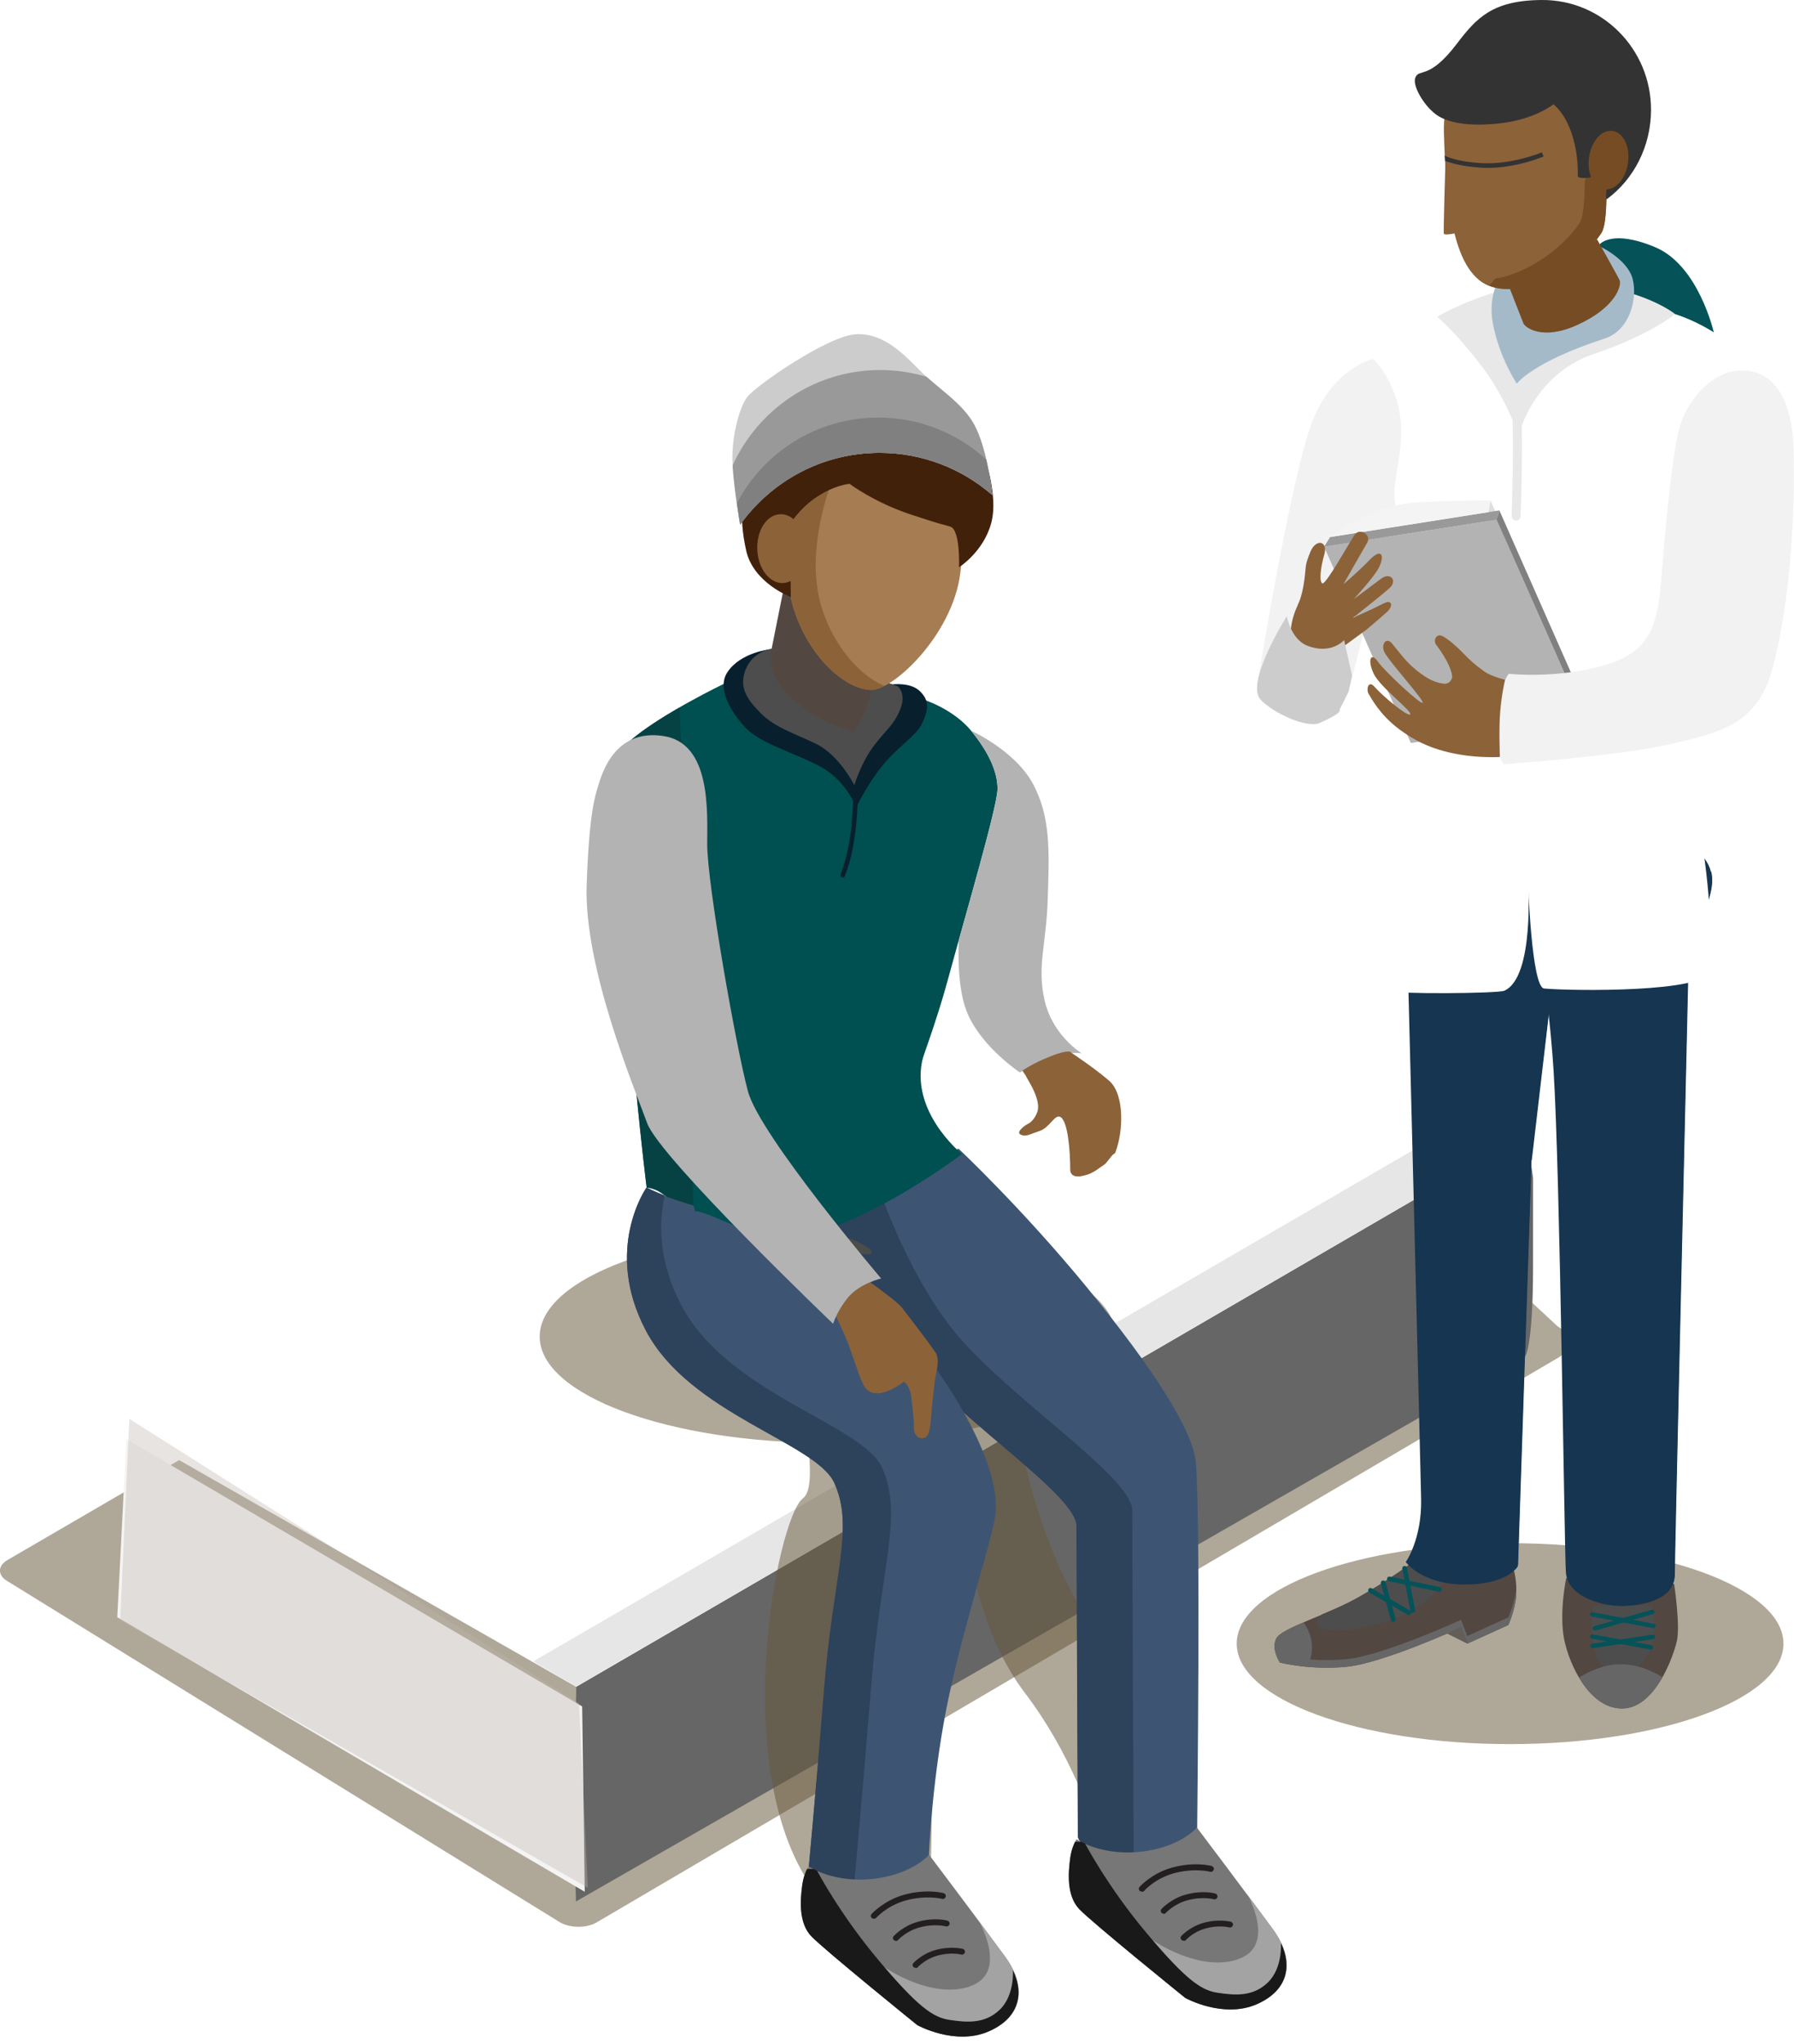 <?xml version="1.0" encoding="UTF-8"?> <svg xmlns="http://www.w3.org/2000/svg" width="237" height="270" viewBox="0 0 237 270" fill="none"><g style="mix-blend-mode:multiply" opacity="0.52"><path d="M142.957 123.423L1.004 206.055C-0.342 206.832 -0.342 208.088 1.004 208.865L73.988 253.926C75.334 254.703 77.502 254.703 78.825 253.926L205.744 179.402C207.751 178.237 207.751 176.342 205.744 175.177L150.235 123.423C148.228 122.258 144.965 122.258 142.957 123.423Z" fill="#665739"></path></g><path d="M201.705 149.848L147.406 119.381L16.289 188.652L76.132 222.819L201.705 149.848Z" fill="white"></path><path d="M76.132 222.819L201.704 149.825C201.704 149.825 201.704 149.848 201.727 149.871L202.526 155.626V167.297C202.526 178.214 201.431 179.265 201.431 179.265L76.086 251.163L75.812 238.578L76.132 222.819Z" fill="#666666"></path><path d="M15.49 213.615L77.25 249.884L76.908 225.4L16.699 190.091L15.49 213.615Z" fill="#F4F4F4"></path><g style="mix-blend-mode:multiply" opacity="0.37"><path d="M15.879 214.026L77.661 249.358L76.498 224.989L17.088 187.418L15.879 214.026Z" fill="#C1B7AE"></path></g><path d="M201.706 149.802L196.025 146.491L70.43 219.462L76.133 222.774L201.706 149.802Z" fill="#E6E6E6"></path><g style="mix-blend-mode:multiply" opacity="0.52"><path d="M147.407 176.547C147.407 184.312 130.364 190.593 109.352 190.593C88.34 190.593 71.297 184.312 71.297 176.547C71.297 168.782 88.34 162.501 109.352 162.501C130.364 162.501 147.407 168.782 147.407 176.547Z" fill="#665739"></path></g><g style="mix-blend-mode:multiply" opacity="0.52"><path d="M120.941 258.722C117.496 261.349 119.481 265.414 107.754 249.952C96.005 234.49 102.621 200.551 106.066 197.924C109.511 195.298 101.389 174.263 113.116 189.725C124.865 205.187 124.386 256.096 120.941 258.722Z" fill="#665739"></path></g><g style="mix-blend-mode:multiply" opacity="0.52"><path d="M150.715 254.634C147.27 257.261 147.179 239.126 135.429 223.664C123.68 208.202 126.623 179.082 130.068 176.456C133.513 173.829 133.285 200.3 145.034 215.762C156.784 231.224 154.16 252.03 150.715 254.657V254.634Z" fill="#665739"></path></g><path d="M126.624 151.721C126.624 151.721 135.156 159.737 143.712 170.198C152.268 180.658 157.675 188.971 157.994 193.288C158.633 202.058 158.154 240.291 158.154 241.684C158.154 243.077 155.119 245.955 150.397 245.955C146.29 245.955 142.412 243.808 142.412 242.529C142.412 241.25 142.229 205.553 142.229 201.556C142.229 197.559 127.422 188.012 120.988 180.247C114.577 172.482 110.904 160.422 110.904 160.422L126.624 151.721Z" fill="#3D5572"></path><path d="M149.757 244.494C149.757 243.077 149.575 203.885 149.575 199.5C149.575 195.115 133.308 184.632 126.258 176.113C121.33 170.152 117.885 161.884 116.265 157.453L108.098 161.176C108.098 161.176 114.554 172.504 120.965 180.247C127.376 188.012 142.206 197.582 142.206 201.556C142.206 205.53 142.388 241.228 142.388 242.529C142.388 243.831 146.267 245.955 150.373 245.955C150.533 245.955 150.67 245.955 150.83 245.955C150.168 245.453 149.78 244.95 149.78 244.516L149.757 244.494Z" fill="#2D425B"></path><path d="M122.38 92.544C122.38 92.544 126.03 93.778 128.289 96.518C130.571 99.305 131.78 101.886 131.78 104.192C131.78 106.476 127.696 120.317 125.118 129.772C122.54 139.228 116.654 153.457 116.654 153.457C116.654 153.457 110.585 158.047 100.752 157.842C90.896 157.636 85.443 156.837 85.443 156.837C85.443 156.837 82.659 134.546 82.568 119.312C82.477 104.078 79.694 100.904 83.412 97.706C87.451 94.257 95.618 90.329 95.618 90.329L100.067 88.433L122.403 92.522L122.38 92.544Z" fill="#004F51"></path><path d="M90.918 117.256C90.849 107.915 89.891 99.579 89.8 93.435C87.541 94.737 85.1 96.267 83.389 97.729C79.67 100.926 82.454 104.101 82.545 119.335C82.636 134.568 85.419 156.859 85.419 156.859C88.887 157.362 88.317 160.422 94.226 160.719C92.88 150.213 90.986 128.63 90.918 117.256Z" fill="#064244"></path><path d="M101.733 85.761C101.733 85.761 97.786 86.172 96.075 88.822C94.728 90.9 96.439 93.938 98.493 96.13C100.546 98.323 105.588 99.625 108.714 101.452C111.84 103.279 113.117 106.636 113.117 106.636C113.117 106.636 114.281 104.17 116.083 101.749C118.25 98.825 120.965 97.295 121.741 95.696C122.699 93.732 122.813 92.522 121.49 91.266C120.258 90.101 117.908 90.398 117.908 90.398L101.733 85.761Z" fill="#081F2D"></path><path d="M102.028 85.67C102.028 85.67 99.405 85.989 98.469 88.525C97.625 90.808 98.652 92.339 100.477 94.189C102.462 96.176 104.926 96.838 107.846 98.277C110.881 99.761 112.865 103.713 112.865 103.713C112.865 103.713 113.71 100.835 115.398 98.574C117.086 96.336 118.09 95.787 118.934 93.686C119.778 91.585 118.592 90.649 118.592 90.649L102.028 85.67Z" fill="#4D4D4D"></path><path d="M115.216 90.649C114.691 93.801 112.82 96.678 112.82 96.678C112.82 96.678 108.075 95.651 104.06 91.791C101.481 89.301 101.824 86.264 101.824 86.264L103.831 76.237L114.189 78.75C114.189 78.75 116.243 84.322 115.193 90.649H115.216Z" fill="#534741"></path><path d="M111.314 115.886C111.314 115.886 111.245 115.886 111.2 115.886C111.04 115.818 110.972 115.658 111.04 115.498C112.728 111.41 112.706 105.312 112.706 105.266C112.706 105.106 112.842 104.969 113.002 104.969C113.162 104.969 113.299 105.106 113.299 105.266C113.299 105.517 113.322 111.547 111.588 115.749C111.542 115.863 111.428 115.932 111.314 115.932V115.886Z" fill="#081F2D"></path><path opacity="0.2" d="M98.287 156.631L98.356 159.189C98.356 159.189 108.44 154.142 109.466 153.228C110.493 152.314 115.01 149.871 117.178 148.318C117.178 148.318 113.208 149.14 110.31 149.939C107.39 150.739 98.287 156.631 98.287 156.631Z" fill="#F4F4F4"></path><path d="M85.419 156.86C85.419 156.86 79.647 165.013 85.328 175.77C91.145 186.825 107.846 190.547 110.241 195.937C112.888 201.876 110.082 208.042 108.895 222.819C107.709 237.596 106.728 247.919 106.728 247.919C106.728 247.919 112.181 249.701 116.128 248.97C121.58 247.942 122.721 244.996 122.721 244.996C122.721 244.996 123.132 234.239 125.459 223.596C127.809 212.861 131.482 202.15 131.573 199.409C131.778 193.928 127.398 185.363 120.987 177.164C114.576 168.942 107.412 160.879 107.412 160.879C107.412 160.879 101.229 161.359 95.07 160.08C88.909 158.801 85.419 156.905 85.419 156.905V156.86Z" fill="#3D5572"></path><path d="M106.728 247.897C106.728 247.897 109.694 248.879 112.819 249.084C112.956 247.668 113.914 237.162 115.101 222.522C116.378 206.763 119.344 200.208 116.538 193.882C113.983 188.149 96.21 184.175 90.005 172.413C86.947 166.612 87.016 161.542 87.814 157.91C86.24 157.293 85.419 156.837 85.419 156.837C85.419 156.837 79.647 164.99 85.328 175.748C91.145 186.802 107.846 190.524 110.241 195.915C112.888 201.853 110.082 208.019 108.895 222.796C107.709 237.573 106.728 247.897 106.728 247.897Z" fill="#2D425B"></path><path d="M122.198 138.862C122.471 127.991 118.684 119.335 112.478 118.17C104.881 116.731 96.554 127.1 93.862 141.306C92.744 147.244 90.827 155.261 91.785 159.966C93.77 160.08 99.702 163.529 102.349 163.597C112.205 163.803 127.08 152.429 127.08 152.429C127.08 152.429 119.551 146.376 122.175 138.885L122.198 138.862Z" fill="#004F51"></path><path d="M126.943 74.958C126.281 83.477 118.113 91.128 115.147 91.128C111.178 91.128 105.497 85.418 104.265 77.904C104.219 77.585 104.173 77.265 104.128 76.922C104.059 76.26 104.014 75.575 104.014 74.89C104.014 65.937 109.01 53.946 115.147 53.946C121.284 53.946 127.627 66.005 126.943 74.935V74.958Z" fill="#A67C52"></path><path d="M108.006 77.813C107.961 77.493 107.915 77.174 107.869 76.831C107.801 76.169 107.755 75.483 107.755 74.798C107.755 66.805 111.725 56.435 116.927 54.266C116.334 54.06 115.74 53.946 115.147 53.946C108.987 53.946 104.014 65.914 104.014 74.89C104.014 75.575 104.059 76.26 104.128 76.922C104.173 77.242 104.219 77.585 104.265 77.904C105.519 85.441 111.2 91.128 115.147 91.128C115.604 91.128 116.197 90.945 116.858 90.603C113.208 89.141 109.033 84.139 107.983 77.813H108.006Z" fill="#8C6239"></path><path d="M112.227 63.904C112.227 63.904 115.467 66.348 120.281 67.947C125.095 69.545 124.205 69.134 125.551 69.568C126.897 70.025 126.692 74.935 126.692 74.935C126.692 74.935 129.909 72.903 130.935 69.134C131.483 67.124 131.141 64.955 130.89 63.516C130.639 62.077 130.251 60.935 129.795 60.341C129.338 59.747 123.977 56.458 114.053 57.806C103.444 59.245 98.31 65.96 98.31 65.96C98.31 65.96 97.512 67.832 98.561 72.674C99.497 77.014 104.47 78.864 104.47 78.864L104.379 69.226C104.379 69.226 105.52 67.284 107.664 65.8C110.151 64.064 112.25 63.904 112.25 63.904H112.227Z" fill="#42210B"></path><path d="M106.455 72.309C106.569 74.821 105.246 76.922 103.466 77.014C101.687 77.105 100.158 75.141 100.044 72.629C99.93 70.116 101.253 68.015 103.033 67.924C104.812 67.832 106.341 69.796 106.455 72.309Z" fill="#8C6239"></path><path d="M97.807 69.248C101.936 63.539 108.621 59.816 116.196 59.816C121.854 59.816 127.033 61.894 131.003 65.32C131.048 65.343 131.071 65.366 131.071 65.366C131.071 65.366 130.478 59.291 128.675 56.047C127.101 53.215 123.862 51.274 121.671 49.081C119.481 46.889 116.789 43.943 113.07 44.148C109.351 44.354 99.792 50.977 98.697 52.462C97.602 53.946 96.712 57.692 96.757 60.615C96.803 63.561 97.761 69.271 97.761 69.271C97.761 69.271 97.761 69.271 97.807 69.226V69.248Z" fill="#CCCCCC"></path><path d="M96.781 61.483C96.964 64.543 97.762 69.294 97.762 69.294C97.762 69.294 97.762 69.294 97.808 69.248C101.937 63.538 108.622 59.816 116.197 59.816C121.855 59.816 127.034 61.894 131.003 65.32C131.049 65.343 131.072 65.366 131.072 65.366C131.072 65.366 130.479 59.29 128.676 56.047C127.285 53.512 124.524 51.685 122.402 49.767C120.463 49.196 118.41 48.876 116.288 48.876C107.618 48.876 100.158 54.06 96.781 61.483Z" fill="#999999"></path><path d="M131.003 65.32L131.072 65.366C131.072 65.366 130.844 63.151 130.296 60.707C126.532 57.258 121.535 55.157 116.037 55.157C107.915 55.157 100.888 59.725 97.352 66.462C97.58 68.061 97.785 69.294 97.785 69.294C97.785 69.294 97.785 69.294 97.831 69.249C101.96 63.539 108.645 59.816 116.219 59.816C121.877 59.816 127.056 61.894 131.026 65.32H131.003Z" fill="#808080"></path><path d="M138.029 132.262C136.934 127.671 138.235 124.885 138.417 118.627C138.622 112.346 138.805 107.869 136.432 103.484C134.037 99.099 128.287 96.518 128.287 96.518C130.569 99.305 131.778 101.886 131.778 104.192C131.778 106.065 129.063 115.589 126.668 124.177C126.553 126.757 126.599 131.211 127.9 134.066C129.884 138.451 134.721 141.649 134.721 141.649C134.721 141.649 137.459 140.21 138.942 139.684C141.337 138.839 142.912 139.136 142.912 139.136C142.912 139.136 139.124 136.852 138.029 132.262Z" fill="#B3B3B3"></path><path d="M141.475 139.022C141.475 139.022 144.44 140.963 146.517 142.745C148.593 144.549 148.41 149.505 147.338 152.246C147.292 152.383 147.84 151.881 146.996 152.543C146.882 152.634 146.22 153.525 146.06 153.685C145.923 153.822 145.399 154.165 145.239 154.279C145.102 154.393 144.555 154.758 144.395 154.827C144.189 154.941 143.961 155.055 143.756 155.124C143.665 155.147 142.866 155.421 142.387 155.398C141.794 155.398 141.383 155.101 141.383 154.484C141.383 151.949 141.064 147.952 140.037 147.518C139.307 147.199 138.668 148.98 137.277 149.414C135.885 149.871 135.52 150.191 134.835 149.871C134.151 149.551 135.383 148.637 135.839 148.432C136.478 148.112 137.071 147.13 137.14 146.399C137.208 145.531 136.752 144.275 136.067 143.088C135.018 141.283 135.999 142.836 135.064 141.42C135.064 141.42 136.432 140.438 138.851 139.502C141.269 138.543 141.497 138.999 141.497 138.999L141.475 139.022Z" fill="#8C6239"></path><g style="mix-blend-mode:multiply" opacity="0.52"><path d="M115.146 165.47C114.986 165.927 113.093 165.676 110.925 164.945C108.735 164.191 103.373 161.587 103.51 161.153C103.67 160.697 109.283 162.592 111.473 163.323C113.663 164.054 115.306 165.036 115.146 165.47Z" fill="#665739"></path></g><path d="M113.39 168.256C113.39 168.256 118.341 171.682 119.14 172.71C119.938 173.738 122.516 177.072 123.588 178.648C124.273 179.653 123.566 181.549 123.451 182.713C123.337 183.878 123.269 184.472 123.109 185.911C122.972 187.35 122.972 188.674 122.562 189.52C122.151 190.365 120.759 190.022 120.737 188.743C120.737 187.213 120.531 185.842 120.371 184.426C120.189 183.01 119.413 182.508 119.413 182.508C119.413 182.508 115.649 185.5 114.189 183.125C113.573 182.142 112.888 179.699 111.953 177.209C111.633 176.364 110.082 173.075 110.082 173.075L113.39 168.233V168.256Z" fill="#8C6239"></path><path d="M87.678 97.227C93.975 98.209 93.427 107.253 93.427 111.524C93.427 116.731 97.237 138.314 98.811 144.161C100.386 150.008 116.402 168.873 116.402 168.873C116.402 168.873 113.573 169.535 112.067 171.34C110.584 173.121 110.059 174.857 110.059 174.857C110.059 174.857 87.13 152.931 85.488 148.341C83.822 143.75 77.115 127.785 77.502 116.891C77.822 107.801 78.529 105.38 79.008 103.85C79.487 102.32 81.13 96.199 87.678 97.227Z" fill="#B3B3B3"></path><path d="M122.722 244.973C122.722 244.973 129.841 254.406 132.761 258.425C135.704 262.422 135.134 266.351 130.662 268.315C126.19 270.279 121.194 267.493 121.194 267.493C121.194 267.493 108.897 257.535 107.186 255.753C105.497 253.972 105.748 250.934 105.976 249.176C106.204 247.394 106.843 246.526 106.843 246.526C106.843 246.526 110.22 248.924 115.946 248.102C120.715 247.394 122.7 245.019 122.7 245.019L122.722 244.973Z" fill="#777777"></path><path d="M115.445 253.446C115.445 253.446 115.262 253.424 115.171 253.355C115.011 253.218 114.988 252.967 115.148 252.807C115.216 252.738 116.768 251.048 119.369 250.295C122.358 249.45 124.571 250.043 124.662 250.066C124.867 250.135 125.004 250.34 124.936 250.546C124.867 250.751 124.662 250.888 124.456 250.82C124.456 250.82 122.358 250.272 119.597 251.048C117.201 251.711 115.764 253.309 115.764 253.309C115.696 253.401 115.582 253.446 115.467 253.446H115.445Z" fill="#231F20"></path><path d="M118.365 256.37C118.365 256.37 118.182 256.347 118.091 256.278C117.931 256.141 117.908 255.89 118.068 255.73C118.114 255.685 119.277 254.406 121.216 253.858C123.452 253.218 125.095 253.675 125.163 253.698C125.369 253.766 125.506 253.972 125.437 254.177C125.369 254.383 125.163 254.52 124.958 254.451C124.958 254.451 123.429 254.04 121.422 254.611C119.688 255.091 118.638 256.256 118.638 256.256C118.57 256.347 118.456 256.393 118.342 256.393L118.365 256.37Z" fill="#231F20"></path><path d="M120.964 259.933C120.964 259.933 120.782 259.91 120.69 259.841C120.531 259.704 120.508 259.453 120.668 259.293C120.713 259.248 121.785 258.083 123.565 257.58C125.596 257.009 127.124 257.421 127.193 257.421C127.398 257.489 127.535 257.695 127.466 257.9C127.398 258.106 127.193 258.243 126.987 258.174C126.987 258.174 125.596 257.809 123.793 258.334C122.219 258.768 121.284 259.819 121.261 259.819C121.192 259.91 121.078 259.956 120.964 259.956V259.933Z" fill="#231F20"></path><path d="M128.128 262.399C122.972 264.112 116.903 259.887 116.903 259.887C116.903 259.887 116.241 261.554 115.785 263.062C118.683 265.437 121.169 267.47 121.169 267.47C121.169 267.47 126.166 270.256 130.638 268.292C135.109 266.328 135.657 262.422 132.737 258.403C131.892 257.238 130.66 255.616 129.383 253.88C129.383 253.88 133.261 260.664 128.105 262.377L128.128 262.399Z" fill="#A3A3A3"></path><path d="M132.076 265.46C130.068 267.401 127.604 267.127 125.437 266.808C123.269 266.488 121.262 265.095 116.105 258.974C110.949 252.853 107.938 247.097 107.938 247.097C107.755 247.006 107.596 246.937 107.459 246.869C107.253 246.869 106.957 246.869 106.615 246.869C106.409 247.28 106.09 248.034 105.953 249.176C105.725 250.957 105.474 253.972 107.162 255.753C108.85 257.535 121.17 267.493 121.17 267.493C121.17 267.493 126.167 270.279 130.638 268.315C134.426 266.648 135.407 263.564 133.81 260.23C133.81 260.23 134.084 263.542 132.053 265.483L132.076 265.46Z" fill="#191919"></path><path d="M158.107 241.387C158.107 241.387 165.225 250.82 168.146 254.84C171.089 258.837 170.518 262.765 166.047 264.729C161.575 266.693 156.579 263.907 156.579 263.907C156.579 263.907 144.259 253.949 142.57 252.168C140.882 250.386 141.133 247.348 141.361 245.59C141.589 243.808 142.228 242.941 142.228 242.941C142.228 242.941 145.605 245.339 151.331 244.516C156.099 243.808 158.084 241.433 158.084 241.433L158.107 241.387Z" fill="#777777"></path><path d="M150.853 249.861C150.853 249.861 150.67 249.838 150.579 249.769C150.419 249.632 150.397 249.381 150.556 249.221C150.625 249.153 152.176 247.44 154.777 246.709C157.766 245.864 159.979 246.458 160.07 246.481C160.275 246.549 160.412 246.755 160.344 246.96C160.275 247.166 160.07 247.303 159.865 247.234C159.865 247.234 157.766 246.686 155.005 247.463C152.61 248.125 151.172 249.724 151.172 249.747C151.104 249.838 150.99 249.884 150.876 249.884L150.853 249.861Z" fill="#231F20"></path><path d="M153.749 252.784C153.749 252.784 153.567 252.761 153.476 252.693C153.316 252.556 153.293 252.305 153.453 252.145C153.498 252.099 154.662 250.82 156.601 250.272C158.837 249.632 160.48 250.089 160.548 250.112C160.753 250.18 160.89 250.386 160.822 250.592C160.776 250.797 160.548 250.934 160.343 250.866C160.343 250.866 158.814 250.455 156.807 251.026C155.073 251.505 154.023 252.67 154.023 252.67C153.955 252.761 153.841 252.807 153.727 252.807L153.749 252.784Z" fill="#231F20"></path><path d="M156.372 256.347C156.372 256.347 156.19 256.324 156.099 256.256C155.939 256.119 155.916 255.868 156.076 255.708C156.121 255.662 157.194 254.497 158.973 253.995C161.004 253.424 162.532 253.835 162.601 253.835C162.806 253.903 162.943 254.109 162.875 254.314C162.806 254.52 162.601 254.657 162.395 254.589C162.395 254.589 161.004 254.223 159.201 254.748C157.627 255.182 156.692 256.233 156.692 256.233C156.623 256.324 156.509 256.37 156.395 256.37L156.372 256.347Z" fill="#231F20"></path><path d="M163.536 258.814C158.38 260.527 152.311 256.301 152.311 256.301C152.311 256.301 151.65 257.969 151.193 259.476C154.091 261.851 156.6 263.884 156.6 263.884C156.6 263.884 161.597 266.67 166.069 264.706C170.54 262.742 171.088 258.837 168.168 254.817C167.323 253.652 166.091 252.03 164.814 250.295C164.814 250.295 168.692 257.078 163.536 258.791V258.814Z" fill="#A3A3A3"></path><path d="M167.484 261.874C165.476 263.816 163.012 263.542 160.845 263.222C158.678 262.902 156.67 261.509 151.514 255.388C146.358 249.267 143.346 243.512 143.346 243.512C143.163 243.42 143.004 243.352 142.867 243.283C142.662 243.283 142.365 243.283 142.023 243.283C141.817 243.694 141.498 244.448 141.361 245.59C141.133 247.371 140.882 250.386 142.57 252.168C144.259 253.949 156.579 263.907 156.579 263.907C156.579 263.907 161.575 266.693 166.047 264.729C169.834 263.062 170.815 259.979 169.218 256.644C169.218 256.644 169.492 259.956 167.461 261.897L167.484 261.874Z" fill="#191919"></path><g style="mix-blend-mode:multiply" opacity="0.52"><path d="M163.377 217.109C163.377 224.441 179.553 230.379 199.493 230.379C219.433 230.379 235.609 224.441 235.609 217.109C235.609 209.778 219.433 203.84 199.493 203.84C179.553 203.84 163.377 209.778 163.377 217.109Z" fill="#665739"></path></g><path d="M186.626 206.375C186.626 206.375 183.591 208.727 179.416 211.034C175.241 213.364 169.309 215.031 168.602 216.424C167.895 217.817 169.081 219.599 169.081 219.599C169.081 219.599 173.005 220.627 177.842 220.17C182.679 219.713 193.014 214.963 193.014 214.963L193.835 217.109L199.265 214.643C199.265 214.643 200.155 212.656 200.292 210.829C200.429 209.002 200.018 207.494 200.018 207.494C200.018 207.494 196.345 208.522 192.854 208.202C189.363 207.882 186.626 206.329 186.626 206.329V206.375Z" fill="#534741"></path><path d="M169.08 218.594C169.08 218.594 173.004 219.622 177.841 219.165C182.678 218.708 193.013 213.958 193.013 213.958L193.834 216.105L199.264 213.638C199.264 213.638 200.154 211.651 200.291 209.824C200.291 209.732 200.291 209.618 200.291 209.527C200.291 209.915 200.291 210.372 200.291 210.829C200.154 212.656 199.264 214.643 199.264 214.643L193.834 217.109L193.013 214.963C193.013 214.963 182.678 219.713 177.841 220.17C173.004 220.627 169.08 219.599 169.08 219.599C169.08 219.599 168.168 218.229 168.419 216.95C168.578 217.863 169.08 218.594 169.08 218.594Z" fill="#666666"></path><path opacity="0.5" d="M193.834 217.11L191.188 215.785L193.013 214.963L193.834 217.11Z" fill="#191919"></path><path d="M186.716 206.421C186.716 206.421 186.762 206.444 186.807 206.466C187.309 206.718 188.747 207.426 190.663 207.86C190.823 207.905 190.983 207.928 191.119 207.974C191.119 207.974 191.234 209.641 187.058 212.405C182.883 215.145 174.761 216.104 174.077 214.666C173.871 214.232 174.1 213.752 174.624 213.25C176.221 212.587 177.887 211.856 179.347 211.034C183.522 208.705 186.557 206.375 186.557 206.375C186.557 206.375 186.579 206.375 186.625 206.421C186.625 206.421 186.625 206.421 186.648 206.421H186.716Z" fill="#4D4D4D"></path><path d="M186.624 213.044C186.624 213.044 186.67 213.044 186.693 213.044C186.852 213.021 186.967 212.839 186.944 212.679L185.871 207.106C185.849 206.923 185.666 206.832 185.506 206.855C185.324 206.878 185.233 207.06 185.255 207.22L186.328 212.793C186.351 212.953 186.487 213.044 186.647 213.044H186.624Z" fill="#055359"></path><path d="M190.138 210.258C190.275 210.258 190.412 210.166 190.458 210.006C190.503 209.824 190.389 209.664 190.207 209.641L183.613 208.248C183.431 208.225 183.271 208.316 183.248 208.499C183.203 208.659 183.317 208.842 183.499 208.864L190.093 210.258C190.093 210.258 190.138 210.258 190.161 210.258H190.138Z" fill="#055359"></path><path d="M184.047 214.232C184.047 214.232 184.093 214.232 184.139 214.232C184.298 214.186 184.413 214.003 184.367 213.843L183.044 209.001C182.998 208.842 182.815 208.727 182.656 208.773C182.473 208.819 182.382 209.001 182.428 209.161L183.751 214.003C183.797 214.14 183.911 214.232 184.047 214.232Z" fill="#055359"></path><path d="M186.101 213.318C186.101 213.318 186.306 213.273 186.374 213.158C186.466 212.998 186.42 212.816 186.26 212.724L181.218 209.801C181.059 209.71 180.876 209.755 180.785 209.915C180.694 210.075 180.739 210.258 180.899 210.349L185.941 213.273C185.941 213.273 186.055 213.318 186.101 213.318Z" fill="#055359"></path><path d="M172.205 214.3C172.867 215.237 173.323 216.356 173.323 217.589C173.323 218.503 173.095 219.371 172.707 220.17C170.54 219.964 169.103 219.599 169.103 219.599C169.103 219.599 167.916 217.84 168.623 216.424C168.943 215.785 170.38 215.1 172.205 214.3Z" fill="#666666"></path><path d="M206.429 118.033L202.276 153.434L200.497 206.923C200.497 206.923 199.151 209.298 193.493 209.298C187.835 209.298 185.713 206.329 185.713 206.329C185.713 206.329 187.835 203.36 187.743 198.039C187.652 193.38 185.713 116.823 185.713 116.823L196.664 115.863L206.429 118.033Z" fill="#153550"></path><path d="M200.52 206.786C200.52 206.786 199.174 209.161 193.516 209.161C192.535 209.161 191.645 209.07 190.869 208.91C194.132 208.316 195.021 206.786 195.021 206.786L196.801 153.297L197.736 117.348L193.082 116.206L196.71 115.886L206.474 118.056L202.368 153.16L202.322 153.319L200.543 206.809L200.52 206.786Z" fill="#153550"></path><path d="M221.167 209.253C221.167 209.253 221.988 214.643 221.532 216.721C221.076 218.799 218.635 225.674 214.277 225.674C209.919 225.674 207.318 219.827 206.657 216.63C205.927 213.135 206.908 208.43 206.908 208.43L221.167 209.23V209.253Z" fill="#534741"></path><path d="M218.269 212.085C218.269 212.085 218.748 214.711 218.36 216.561C217.927 218.685 216.741 220.467 215.828 220.193C214.915 219.918 213.341 219.873 212.269 220.193C211.197 220.512 210.558 217.749 210.375 216.47C210.056 214.414 210.489 212.062 210.489 212.062H218.269V212.085Z" fill="#4D4D4D"></path><path d="M208.596 221.586C210.056 220.695 211.995 219.827 214.14 219.827C216.284 219.827 218.178 220.672 219.638 221.54C218.406 223.687 216.627 225.674 214.299 225.674C211.813 225.674 209.919 223.778 208.596 221.563V221.586Z" fill="#666666"></path><path d="M210.672 215.374C210.672 215.374 210.718 215.374 210.763 215.374L218.361 213.204C218.521 213.158 218.612 212.998 218.566 212.838C218.521 212.679 218.361 212.587 218.201 212.633L210.604 214.803C210.444 214.848 210.353 215.008 210.398 215.168C210.444 215.305 210.558 215.374 210.672 215.374Z" fill="#055359"></path><path d="M218.429 215.077C218.566 215.077 218.703 214.985 218.726 214.826C218.749 214.666 218.657 214.506 218.498 214.483L210.398 212.953C210.239 212.93 210.079 213.021 210.056 213.181C210.033 213.341 210.125 213.501 210.284 213.524L218.384 215.054H218.429V215.077Z" fill="#055359"></path><path d="M210.376 217.703C210.376 217.703 210.398 217.703 210.421 217.703L218.406 216.515C218.566 216.515 218.68 216.333 218.657 216.173C218.635 216.013 218.475 215.899 218.315 215.922L210.33 217.109C210.17 217.109 210.056 217.292 210.079 217.452C210.079 217.589 210.216 217.703 210.376 217.703Z" fill="#055359"></path><path d="M218.087 217.909C218.224 217.909 218.361 217.817 218.384 217.658C218.406 217.498 218.315 217.338 218.155 217.315L210.398 215.876C210.239 215.853 210.079 215.945 210.056 216.104C210.033 216.264 210.125 216.424 210.284 216.447L218.019 217.886H218.064L218.087 217.909Z" fill="#055359"></path><path d="M224.931 113.1C228.49 117.256 223.174 121.482 222.969 129.704C222.398 154.69 221.212 205.53 221.212 207.974C221.212 211.24 217.265 212.016 214.55 212.13C211.835 212.222 207.044 210.989 206.861 207.631C206.656 204.182 206.108 155.238 205.241 141.443C204.466 129.293 202.139 117.302 202.139 117.302L215.257 115.863C215.257 115.863 221.372 108.943 224.931 113.1Z" fill="#153550"></path><path d="M213.958 212.13C215.395 211.514 216.49 210.486 216.49 208.773C216.49 206.352 220.392 159.92 218.224 131.462C217.563 122.738 218.567 116.845 218.567 116.845L210.536 116.64L203.258 117.622V117.462L215.304 115.84L226.073 115.155C226.917 118.741 223.175 122.806 223.015 129.658C222.445 154.644 221.259 205.484 221.259 207.928C221.259 211.194 217.312 211.971 214.597 212.085C214.414 212.085 214.186 212.085 213.981 212.085L213.958 212.13Z" fill="#153550"></path><path d="M211.334 32.272C211.334 32.272 212.931 30.239 218.68 32.66C224.43 35.081 226.415 43.943 226.415 43.943L219.502 43.166L213.159 39.352L211.334 32.272Z" fill="#055359"></path><path d="M181.424 47.414C181.424 47.414 176.154 48.511 173.348 55.705C170.541 62.899 166.115 90.284 166.115 90.284L178.298 90.786L185.12 63.858C185.12 63.858 185.804 61.46 185.348 55.614C184.892 49.767 181.424 47.437 181.424 47.437V47.414Z" fill="#F2F2F2"></path><path d="M220.893 41.385C228.878 43.76 234.491 51.091 234.491 51.091C234.491 51.091 225.045 49.675 222.376 58.172C219.707 66.668 220.323 75.552 221.098 86.812C221.988 99.647 225.091 106.728 224.954 116.685C224.909 119.472 214.391 119.289 210.649 118.604C206.908 117.919 201.866 116.526 201.866 116.526C201.866 116.526 188.884 128.973 184.823 130.732C182.998 131.531 181.127 129.338 181.127 128.265C181.127 127.603 183.979 113.351 184.686 107.253C185.142 103.416 186.374 98.597 186.762 94.805C187.743 85.03 184.093 67.65 184.207 64.978C184.298 62.305 185.599 58.56 184.891 54.517C184.139 50.041 181.446 47.414 181.446 47.414C181.446 47.414 186.374 43.166 192.192 40.882C197.668 38.758 211.995 38.735 220.916 41.385H220.893Z" fill="white"></path><path opacity="0.36" d="M196.617 67.65L196.891 66.097L199.195 71.099L196.891 69.82L196.617 67.65Z" fill="#A5A5A5"></path><path d="M216.261 68.472C216.855 58.286 215.28 48.533 211.995 39.74C215.189 40.06 218.292 40.608 220.893 41.385C228.878 43.76 234.49 51.091 234.49 51.091C234.49 51.091 225.045 49.675 222.376 58.172C219.706 66.668 220.322 75.552 221.098 86.812C221.988 99.647 227.053 114.881 225.707 128.311C225.433 131.097 207.774 130.914 203.987 130.572C202.322 130.412 201.865 116.526 201.865 116.526C201.865 116.526 202.755 129.11 198.717 130.869C197.896 131.234 184.161 131.348 183.477 130.869C200.725 120.385 214.938 91.654 216.284 68.426L216.261 68.472Z" fill="white"></path><path d="M197.714 68.654L174.922 72.218L186.375 98.14L209.19 94.577L197.714 68.654Z" fill="#B3B3B3"></path><path d="M197.714 68.655L198.079 67.421L175.72 70.939L174.922 72.218L197.714 68.655Z" fill="#999999"></path><path d="M197.713 68.655L209.189 94.577L209.394 93.047L198.078 67.421L197.713 68.655Z" fill="#808080"></path><path d="M175.721 70.939C175.721 70.939 180.01 67.535 185.349 66.576C188.064 66.097 196.893 66.097 196.893 66.097L196.619 67.65L175.721 70.939Z" fill="#F4F4F4"></path><path d="M200.268 68.769C200.587 68.769 200.861 68.518 200.884 68.198C201.271 56.847 200.906 52.941 200.884 52.781C200.861 52.462 200.564 52.21 200.245 52.256C199.925 52.279 199.674 52.576 199.72 52.896C199.72 52.941 200.062 56.892 199.697 68.152C199.697 68.472 199.925 68.746 200.245 68.769H200.268Z" fill="#E8E8E8"></path><path d="M231 48.99C235.791 49.63 236.795 55.522 236.909 58.651C237.137 64.292 236.977 77.471 234.24 87.977C232.323 95.376 227.988 96.61 220.779 98.277C213.683 99.899 198.648 100.949 198.648 100.949C198.648 100.949 197.234 99.396 197.69 94.12C197.987 90.694 199.31 89.004 199.31 89.004C199.31 89.004 205.972 89.735 212.337 87.748C217.516 86.127 218.931 83.226 219.433 76.854C219.957 70.482 220.756 61.004 221.805 56.71C222.604 53.375 226.186 48.328 230.977 48.99H231Z" fill="#F2F2F2"></path><path d="M198.854 89.804C198.854 89.804 196.96 89.324 196.139 88.73C194.838 87.794 194.313 87.337 193.241 86.218C192.534 85.487 191.393 84.46 190.572 84.025C189.751 83.614 189.294 84.597 189.728 85.168C191.918 88.091 191.849 89.438 191.849 89.438C191.849 89.438 191.667 90.421 190.709 90.306C189.751 90.192 188.701 89.804 187.195 88.593C185.575 87.292 184.823 86.081 183.864 84.962C183.157 84.14 182.45 85.031 182.838 86.035C183.203 87.04 188.131 92.453 187.948 92.819C187.766 93.184 182.906 88.662 182.016 87.383C181.127 86.081 180.602 87.132 181.469 88.982C182.29 90.74 186.534 93.915 186.306 94.349C186.077 94.783 182.724 92.019 181.606 90.74C180.739 89.735 180.465 91.106 180.807 91.654C181.149 92.202 182.244 94.394 184.891 96.359C186.511 97.546 188.747 98.962 192.716 99.648C195.477 100.15 198.146 99.99 198.146 99.99C198.146 99.99 197.987 96.359 198.192 93.938C198.397 91.517 198.831 89.804 198.831 89.804H198.854Z" fill="#8C6239"></path><path d="M171.431 79.892C171.431 79.892 172.001 79.047 172.343 76.397C172.571 74.547 172.366 74.753 173.096 72.926C173.826 71.099 175.446 71.441 174.967 73.177C174.465 74.89 174.237 76.854 174.693 77.059C175.15 77.265 178.252 71.692 178.937 70.665C179.621 69.637 181.218 70.665 180.625 71.669C180.032 72.674 177.477 77.174 177.477 77.174C177.477 77.174 179.325 75.621 180.944 73.953C182.564 72.263 182.975 73.451 182.108 75.073C181.446 76.306 178.846 79.138 178.846 79.138C178.846 79.138 181.195 77.379 182.45 76.443C183.705 75.507 184.663 76.717 183.545 77.699C182.427 78.704 178.731 81.605 178.731 81.605C178.731 81.605 179.941 81.056 181.15 80.508C181.903 80.166 182.61 79.755 183.112 79.572C183.865 79.298 184.093 80.097 183.158 80.897C182.245 81.719 180.534 83.158 180.534 83.158L177.477 85.396C177.477 85.396 174.465 88.799 171.796 86.606C169.126 84.414 171.454 79.914 171.454 79.914L171.431 79.892Z" fill="#8C6239"></path><path d="M221.281 41.499C221.281 41.499 217.859 44.308 210.627 46.729C202.436 49.47 200.588 57.623 200.588 57.623C200.588 57.623 199.265 52.873 195.341 47.848C192.101 43.691 189.865 41.842 189.865 41.842C189.865 41.842 198.626 36.611 207.706 37.319C217.243 38.073 221.304 41.499 221.304 41.499H221.281Z" fill="#E8E8E8"></path><path d="M208.755 31.701C211.036 31.998 215.006 34.213 215.69 36.863C216.352 39.512 215.28 43.646 211.994 44.719C202.367 47.848 200.382 50.68 200.382 50.68C200.382 50.68 198.032 47.186 197.21 42.664C196.526 38.964 198.055 36.177 199.697 34.579C202.367 32.021 205.241 31.244 208.778 31.724L208.755 31.701Z" fill="#A5BAC9"></path><path d="M190.754 17.632C191.188 33.391 193.903 38.37 199.447 38.187C203.896 38.027 209.211 34.282 211.539 30.833C212.246 29.759 212.177 26.722 212.269 25.648C212.063 24.301 213.387 24.689 213.409 23.227C213.546 14.434 208.527 6.829 202.299 6.738C196.093 6.646 190.503 8.862 190.754 17.655V17.632Z" fill="#8C6239"></path><path d="M196.55 36.885C200.999 36.726 206.315 32.98 208.642 29.531C209.349 28.458 209.28 25.443 209.372 24.347C209.166 23.022 210.49 23.387 210.512 21.926C210.604 15.439 207.889 9.57 203.942 6.92C209.372 8.199 213.524 15.211 213.387 23.205C213.387 24.666 212.064 24.301 212.246 25.626C212.155 26.699 212.224 29.737 211.516 30.81C209.189 34.259 203.873 38.027 199.424 38.164C197.782 38.21 196.39 37.822 195.227 36.817C195.637 36.885 196.071 36.908 196.527 36.885H196.55Z" fill="#754C24"></path><path d="M190.937 21.834C190.937 21.834 190.686 30.376 190.732 30.833C190.801 31.267 193.401 30.536 193.401 30.536L190.915 21.834H190.937Z" fill="#8C6239"></path><path d="M189.614 15.051C190.778 15.965 193.264 16.81 198.01 16.307C202.778 15.805 205.219 13.772 205.219 13.772C205.219 13.772 206.611 14.777 207.546 17.404C208.573 20.281 208.436 22.931 208.436 23.227C208.436 23.524 209.075 23.547 209.851 23.479C210.649 23.41 212.634 21.652 212.634 21.652C212.634 21.652 211.904 26.585 212.269 26.311C215.851 23.684 218.11 19.299 218.11 14.526C218.133 6.486 211.653 -0.068 203.668 4.40338e-05C197.166 0.046 195.044 2.375 192.443 5.801C188.747 10.666 187.469 8.953 186.968 10.278C186.58 11.305 188.04 13.841 189.614 15.051Z" fill="#333333"></path><path d="M210.969 31.587C210.969 31.587 213.661 36.383 213.958 37C214.255 37.616 213.57 40.562 208.391 42.915C203.714 45.062 201.433 43.212 201.25 42.709C201.045 42.207 199.471 38.164 199.471 38.164C199.471 38.164 202.688 37.571 205.79 35.606C208.893 33.619 210.992 31.587 210.992 31.587H210.969Z" fill="#754C24"></path><path d="M209.918 20.806C209.622 22.93 210.557 24.826 211.972 25.009C213.386 25.192 214.778 23.639 215.074 21.492C215.371 19.368 214.436 17.472 213.021 17.289C211.584 17.084 210.215 18.66 209.918 20.806Z" fill="#754C24"></path><path d="M190.869 20.487C192.74 19.825 195.044 19.436 196.664 19.436C199.927 19.436 202.596 21.195 202.596 23.342C202.596 25.192 199.63 34.944 196.71 37.73C193.288 36.314 191.417 31.381 190.869 20.487Z" fill="#8C6239"></path><path d="M190.869 20.578C191.69 20.944 193.105 21.378 195.478 21.537C199.607 21.834 203.645 20.144 203.691 20.121L203.919 20.669C203.759 20.738 200.36 22.177 196.504 22.177C196.139 22.177 195.797 22.177 195.432 22.131C193.242 21.971 191.827 21.606 190.915 21.241C190.915 21.012 190.892 20.806 190.869 20.578Z" fill="#333333"></path><path d="M176.975 93.755C176.975 93.755 177.477 94.12 174.351 95.491C172.686 96.222 168.305 94.28 166.549 92.43C164.427 90.215 169.994 81.399 169.994 81.399C169.994 81.399 170.541 84.436 172.686 85.282C175.834 86.538 177.568 84.551 177.568 84.551L178.618 89.233L178.161 91.357L176.952 93.778L176.975 93.755Z" fill="#CCCCCC"></path></svg> 